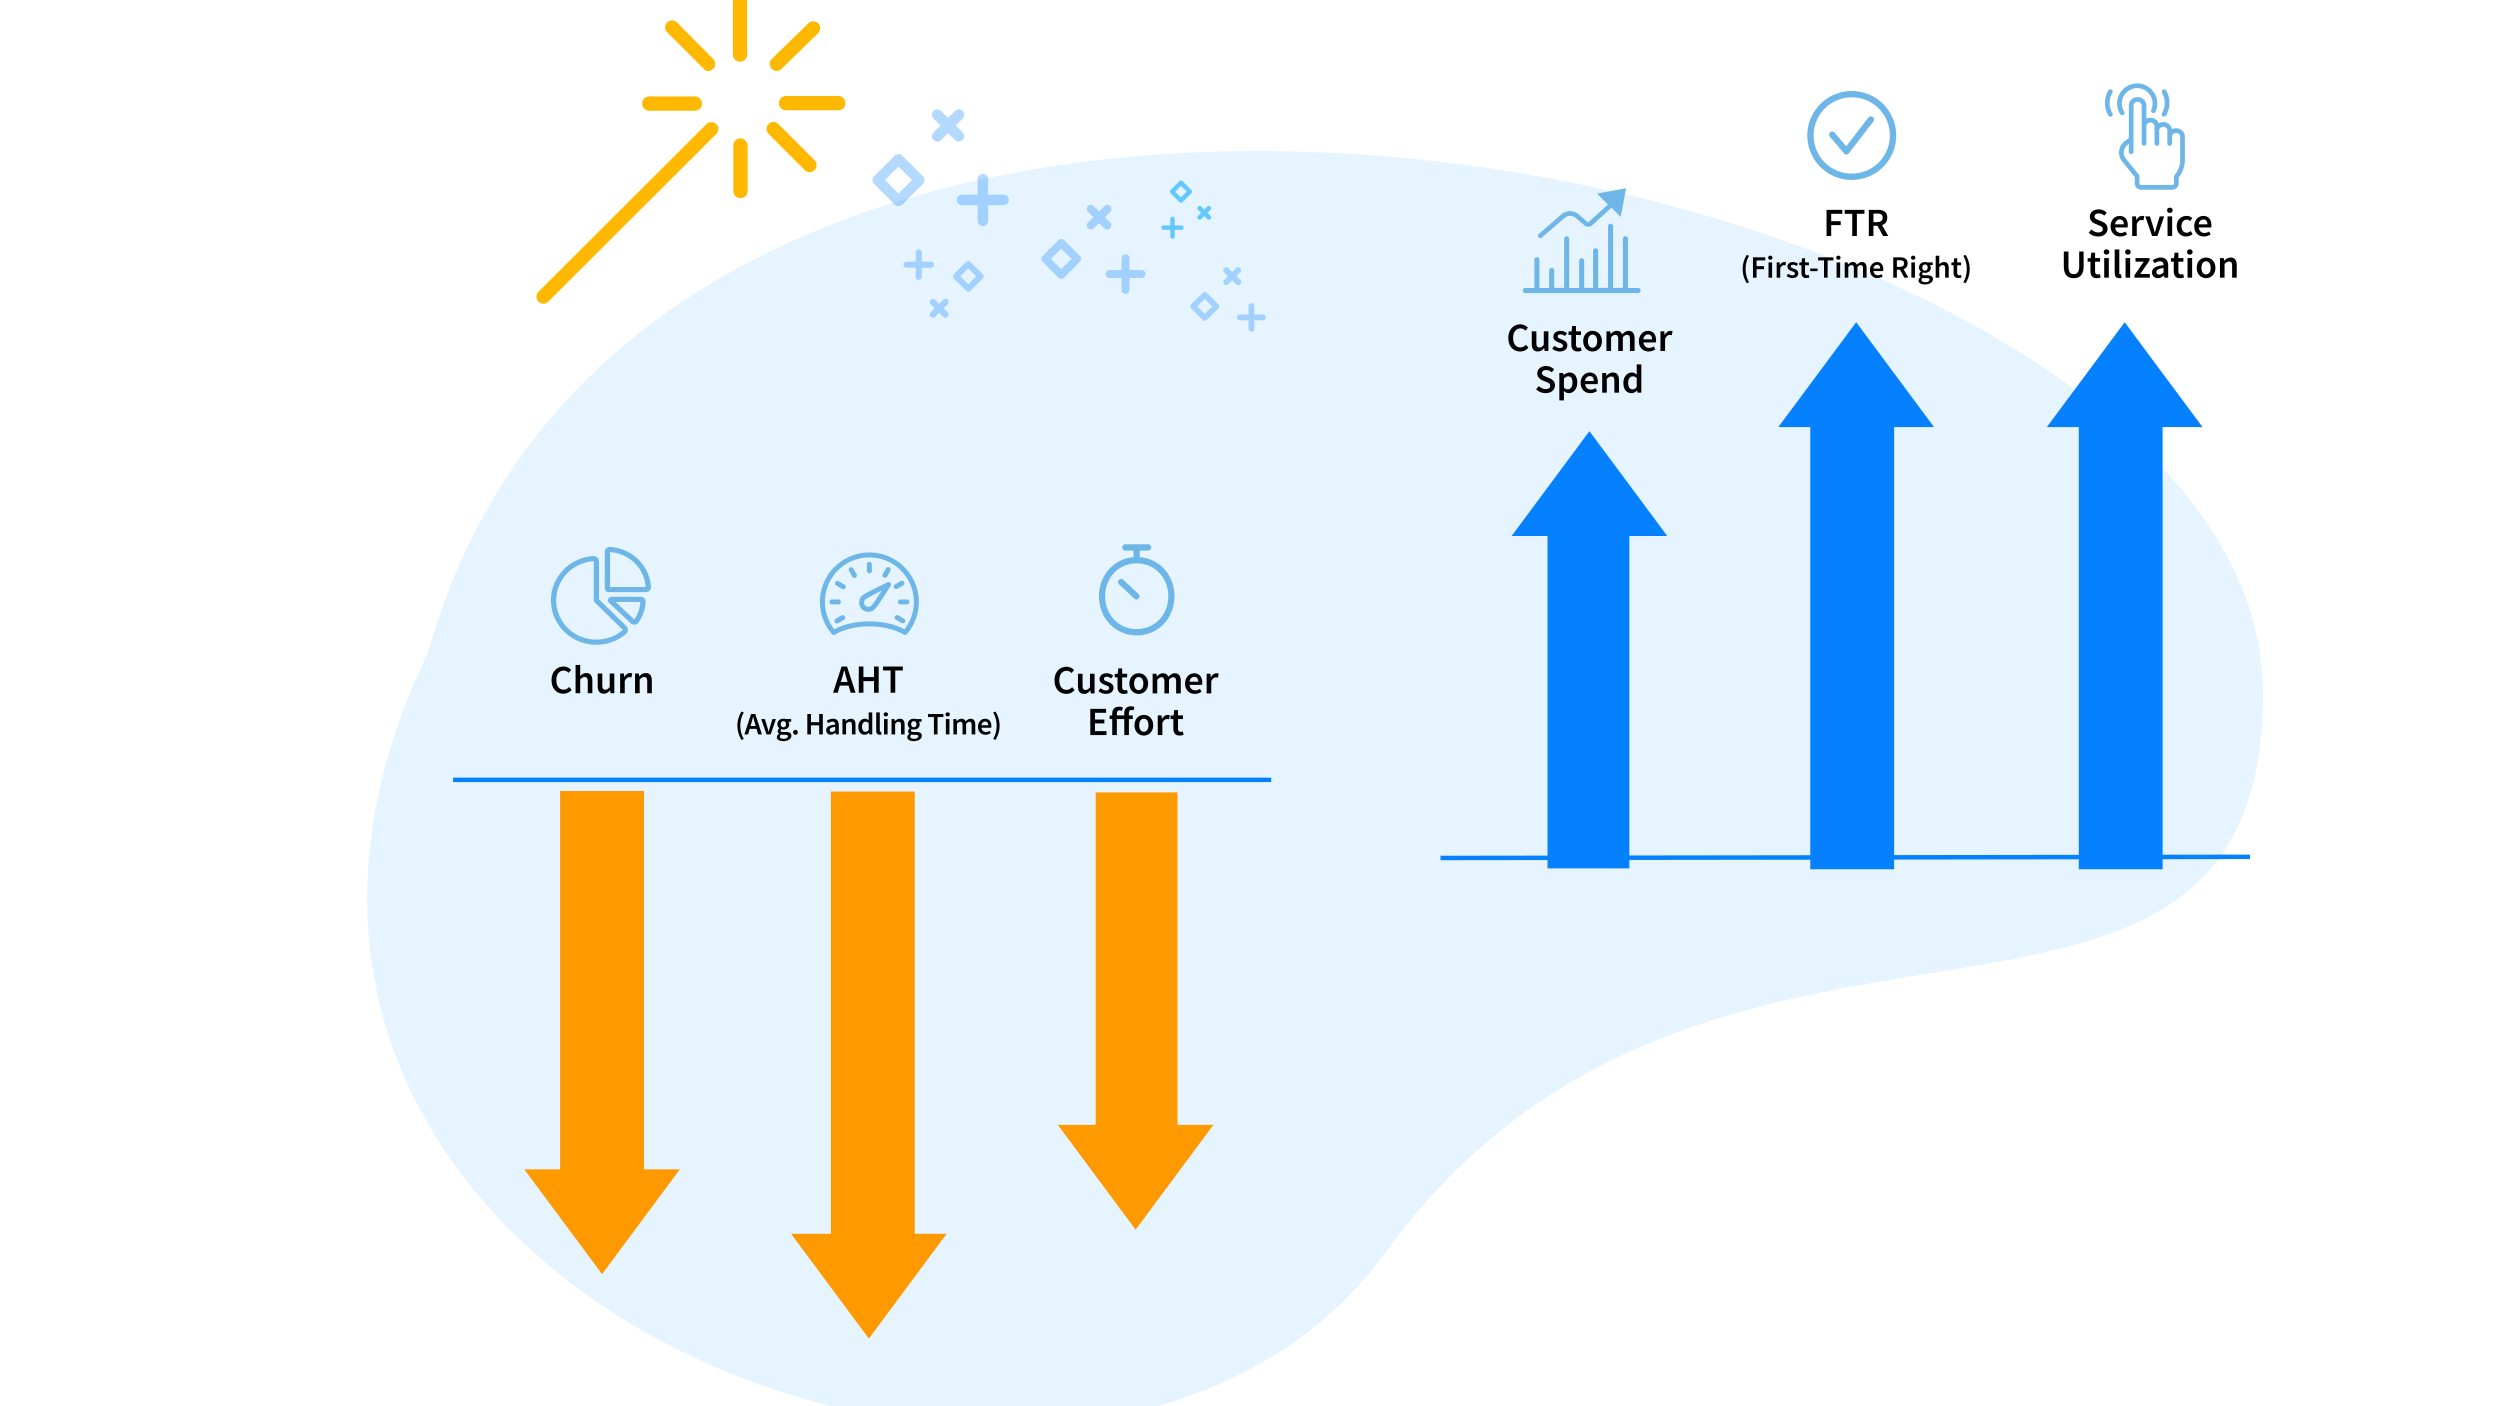 <svg width="960" height="540" fill="none" xmlns="http://www.w3.org/2000/svg"><g clip-path="url(#clip0)"><path fill-rule="evenodd" clip-rule="evenodd" d="M164.404 250.565C44.834 498.25 416.556 639.661 532.072 480.843 656.242 310.126 869 434.913 869 266.084c0-203.643-615.765-335.98-704.596-15.519z" fill="#CDEBFF" fill-opacity=".5"/><path d="M583.741 134.965c1.29 0 2.351-.523 3.165-1.46l-.953-1.122c-.568.615-1.26 1.03-2.151 1.03-1.69 0-2.766-1.383-2.766-3.673 0-2.258 1.168-3.641 2.812-3.641.784 0 1.383.353 1.906.876l.952-1.153a3.99 3.99 0 0 0-2.904-1.275c-2.535 0-4.594 1.951-4.594 5.24 0 3.334 1.997 5.178 4.533 5.178zm6.782 0c1.03 0 1.767-.507 2.428-1.291h.046l.138 1.106h1.445v-7.544h-1.767v5.163c-.569.737-1.014 1.045-1.675 1.045-.815 0-1.168-.461-1.168-1.706v-4.502h-1.767v4.733c0 1.905.707 2.996 2.32 2.996zm8.4 0c1.906 0 2.935-1.045 2.935-2.336 0-1.413-1.137-1.905-2.167-2.289-.814-.292-1.536-.523-1.536-1.122 0-.476.369-.83 1.122-.83.599 0 1.121.261 1.659.646l.815-1.076c-.615-.476-1.46-.907-2.52-.907-1.691 0-2.736.938-2.736 2.259 0 1.26 1.076 1.829 2.075 2.198.799.307 1.613.583 1.613 1.213 0 .523-.384.907-1.198.907-.769 0-1.414-.323-2.09-.845l-.83 1.137c.738.599 1.829 1.045 2.858 1.045zm6.871 0c.599 0 1.121-.138 1.536-.277l-.307-1.306a2.165 2.165 0 0 1-.784.169c-.722 0-1.06-.43-1.06-1.321v-3.596h1.921v-1.398h-1.921v-2.059h-1.475l-.215 2.059-1.168.077v1.321h1.076v3.596c0 1.629.645 2.735 2.397 2.735zm5.742 0c1.89 0 3.596-1.445 3.596-3.949 0-2.52-1.706-3.965-3.596-3.965-1.875 0-3.58 1.445-3.58 3.965 0 2.504 1.705 3.949 3.58 3.949zm0-1.445c-1.106 0-1.767-.998-1.767-2.504 0-1.521.661-2.52 1.767-2.52 1.106 0 1.782.999 1.782 2.52 0 1.506-.676 2.504-1.782 2.504zm5.345 1.26h1.767v-5.27c.584-.63 1.121-.937 1.582-.937.799 0 1.168.461 1.168 1.705v4.502h1.767v-5.27c.584-.63 1.107-.937 1.583-.937.784 0 1.152.461 1.152 1.705v4.502h1.783v-4.732c0-1.906-.738-2.997-2.336-2.997-.952 0-1.705.584-2.428 1.353-.353-.845-.983-1.353-2.089-1.353-.938 0-1.675.538-2.305 1.214h-.062l-.123-1.029h-1.459v7.544zm16.176.185c.953 0 1.86-.338 2.582-.815l-.599-1.106c-.553.354-1.107.553-1.752.553-1.214 0-2.074-.768-2.228-2.105h4.794c.046-.184.077-.522.077-.86 0-2.105-1.076-3.581-3.119-3.581-1.767 0-3.473 1.506-3.473 3.965 0 2.489 1.629 3.949 3.718 3.949zm-2.012-4.671c.153-1.214.921-1.875 1.813-1.875 1.029 0 1.536.707 1.536 1.875h-3.349zm6.574 4.486h1.767v-4.609c.461-1.137 1.183-1.552 1.782-1.552.323 0 .523.046.784.123l.307-1.537c-.23-.107-.476-.154-.86-.154-.799 0-1.598.538-2.136 1.522h-.062l-.123-1.337h-1.459v7.544zm-44.12 16.185c2.259 0 3.611-1.352 3.611-2.981 0-1.46-.845-2.213-2.028-2.72l-1.368-.568c-.829-.338-1.598-.63-1.598-1.414 0-.738.63-1.183 1.583-1.183.86 0 1.537.322 2.182.86l.906-1.137a4.436 4.436 0 0 0-3.088-1.275c-1.967 0-3.381 1.229-3.381 2.827 0 1.475 1.045 2.259 2.029 2.674l1.383.599c.906.384 1.552.645 1.552 1.475 0 .784-.615 1.291-1.752 1.291-.922 0-1.89-.461-2.612-1.137l-1.045 1.214a5.207 5.207 0 0 0 3.626 1.475zm5.285 2.796h1.767v-2.366l-.046-1.26c.614.523 1.275.83 1.936.83 1.675 0 3.227-1.491 3.227-4.072 0-2.336-1.091-3.842-2.966-3.842-.83 0-1.644.446-2.274.984h-.062l-.122-.799h-1.46v10.525zm3.288-4.256c-.446 0-.968-.169-1.521-.63v-3.519c.584-.568 1.106-.845 1.659-.845 1.137 0 1.629.891 1.629 2.397 0 1.706-.768 2.597-1.767 2.597zm8.612 1.46c.953 0 1.859-.338 2.581-.815l-.599-1.106c-.553.354-1.106.553-1.752.553-1.213 0-2.074-.768-2.228-2.105h4.795c.046-.184.076-.522.076-.86 0-2.105-1.075-3.581-3.119-3.581-1.767 0-3.473 1.506-3.473 3.965 0 2.489 1.629 3.949 3.719 3.949zm-2.013-4.671c.154-1.214.922-1.875 1.813-1.875 1.03 0 1.537.707 1.537 1.875h-3.35zm6.574 4.486h1.767v-5.27c.63-.615 1.06-.937 1.721-.937.83 0 1.183.461 1.183 1.705v4.502h1.767v-4.732c0-1.906-.706-2.997-2.32-2.997-1.029 0-1.798.538-2.474 1.199h-.061l-.123-1.014h-1.46v7.544zm11.241.185c.815 0 1.583-.446 2.136-.999h.062l.123.814h1.459v-10.848h-1.767v2.735l.062 1.214c-.584-.507-1.122-.83-1.983-.83-1.644 0-3.196 1.506-3.196 3.965 0 2.489 1.214 3.949 3.104 3.949zm.431-1.46c-1.091 0-1.706-.876-1.706-2.505 0-1.582.784-2.489 1.752-2.489.507 0 1.014.169 1.536.63v3.519c-.507.584-.999.845-1.582.845zM216.336 266.372c1.291 0 2.351-.523 3.165-1.46l-.952-1.122c-.569.615-1.26 1.03-2.151 1.03-1.691 0-2.766-1.383-2.766-3.673 0-2.258 1.168-3.641 2.812-3.641.783 0 1.383.353 1.905.875l.953-1.152a3.99 3.99 0 0 0-2.904-1.275c-2.536 0-4.595 1.951-4.595 5.239 0 3.335 1.998 5.179 4.533 5.179zm4.689-.185h1.767v-5.27c.63-.615 1.061-.937 1.721-.937.83 0 1.184.46 1.184 1.705v4.502h1.767v-4.732c0-1.906-.707-2.997-2.321-2.997-1.029 0-1.782.538-2.412 1.137l.061-1.459v-2.797h-1.767v10.848zm10.812.185c1.03 0 1.767-.507 2.428-1.291h.046l.138 1.106h1.445v-7.544h-1.767v5.163c-.569.737-1.015 1.044-1.675 1.044-.815 0-1.168-.46-1.168-1.705v-4.502h-1.767v4.732c0 1.906.707 2.997 2.32 2.997zm6.295-.185h1.767v-4.609c.461-1.138 1.183-1.552 1.782-1.552.323 0 .523.046.784.123l.307-1.537c-.23-.108-.476-.154-.86-.154-.799 0-1.598.538-2.136 1.522h-.061l-.123-1.337h-1.46v7.544zm5.732 0h1.767v-5.27c.63-.615 1.06-.937 1.721-.937.83 0 1.183.46 1.183 1.705v4.502h1.767v-4.732c0-1.906-.706-2.997-2.32-2.997-1.029 0-1.798.538-2.474 1.199h-.061l-.123-1.014h-1.46v7.544zM701.398 90.634h1.782V86.44h3.657v-1.506h-3.657v-2.842h4.287v-1.506h-6.069v10.05zm9.861 0h1.782v-8.543h2.905v-1.506h-7.591v1.506h2.904v8.543zm6.36 0h1.782V86.7h1.537l2.167 3.934h1.997l-2.397-4.195c1.199-.415 1.998-1.337 1.998-2.873 0-2.244-1.598-2.981-3.688-2.981h-3.396v10.05zm1.782-5.347v-3.273h1.429c1.368 0 2.121.4 2.121 1.552 0 1.137-.753 1.72-2.121 1.72h-1.429zM670.77 108.76l.86-.382c-.896-1.53-1.314-3.311-1.314-5.067 0-1.757.418-3.538 1.314-5.068l-.86-.382c-.992 1.625-1.578 3.346-1.578 5.45 0 2.103.586 3.824 1.578 5.449zm2.369-2.127h1.386v-3.263h2.844V102.2h-2.844v-2.21h3.334v-1.172h-4.72v7.816zm5.972 0h1.375v-5.868h-1.375v5.868zm.694-6.896c.49 0 .824-.31.824-.788 0-.467-.334-.777-.824-.777-.49 0-.825.31-.825.776 0 .478.335.79.825.79zm2.434 6.896h1.375v-3.585c.358-.885.92-1.207 1.386-1.207.251 0 .406.036.61.095l.239-1.195c-.18-.084-.371-.119-.67-.119-.621 0-1.243.418-1.661 1.183h-.048l-.095-1.04h-1.136v5.868zm6.026.144c1.482 0 2.283-.813 2.283-1.817 0-1.1-.885-1.482-1.685-1.781-.634-.227-1.196-.406-1.196-.872 0-.371.287-.646.873-.646.466 0 .872.204 1.291.502l.633-.836c-.478-.371-1.135-.705-1.96-.705-1.315 0-2.127.729-2.127 1.756 0 .98.836 1.423 1.613 1.709.622.24 1.255.455 1.255.945 0 .406-.299.705-.932.705-.598 0-1.1-.251-1.626-.658l-.645.885c.574.466 1.422.813 2.223.813zm5.344 0c.466 0 .872-.108 1.195-.216l-.239-1.015a1.694 1.694 0 0 1-.61.131c-.561 0-.824-.335-.824-1.028v-2.796h1.494v-1.088h-1.494v-1.601h-1.148l-.167 1.601-.908.06v1.028h.836v2.796c0 1.267.502 2.128 1.865 2.128zm1.507-2.654h2.844v-1.004h-2.844v1.004zm5.3 2.51h1.386v-6.645h2.259v-1.171h-5.904v1.171h2.259v6.645zm4.827 0h1.374v-5.868h-1.374v5.868zm.693-6.896c.49 0 .825-.31.825-.788 0-.467-.335-.777-.825-.777-.49 0-.824.31-.824.776 0 .478.334.79.824.79zm2.435 6.896h1.374v-4.099c.454-.49.873-.729 1.231-.729.622 0 .909.358.909 1.326v3.502h1.374v-4.099c.454-.49.86-.729 1.231-.729.609 0 .896.358.896 1.326v3.502h1.387v-3.681c0-1.482-.574-2.33-1.817-2.33-.741 0-1.327.454-1.888 1.051-.275-.657-.765-1.051-1.626-1.051-.729 0-1.302.418-1.792.944h-.048l-.096-.801h-1.135v5.868zm12.582.144c.741 0 1.446-.263 2.008-.634l-.466-.86c-.431.274-.861.43-1.363.43-.944 0-1.613-.598-1.733-1.637h3.729c.036-.144.06-.407.06-.67 0-1.637-.837-2.784-2.426-2.784-1.375 0-2.701 1.171-2.701 3.083 0 1.936 1.267 3.072 2.892 3.072zm-1.566-3.634c.12-.944.717-1.458 1.411-1.458.8 0 1.195.55 1.195 1.458h-2.606zm7.626 3.49h1.386v-3.059h1.195l1.685 3.059h1.554l-1.865-3.263c.933-.322 1.554-1.039 1.554-2.234 0-1.745-1.243-2.319-2.868-2.319h-2.641v7.816zm1.386-4.159V99.93h1.111c1.064 0 1.65.31 1.65 1.207 0 .884-.586 1.338-1.65 1.338h-1.111zm5.567 4.159h1.374v-5.868h-1.374v5.868zm.693-6.896c.49 0 .824-.31.824-.788 0-.467-.334-.777-.824-.777-.49 0-.825.31-.825.776 0 .478.335.79.825.79zm4.478 9.49c1.912 0 3.131-.909 3.131-2.068 0-1.016-.741-1.446-2.151-1.446h-1.04c-.717 0-.956-.203-.956-.538 0-.263.108-.406.287-.562.263.108.55.156.801.156 1.243 0 2.223-.693 2.223-1.996 0-.406-.144-.765-.335-.992h1.076v-1.016h-2.104a2.63 2.63 0 0 0-.86-.143c-1.231 0-2.319.753-2.319 2.103 0 .693.371 1.255.765 1.554v.048c-.334.239-.645.633-.645 1.087 0 .478.227.789.526.98v.048c-.538.335-.837.765-.837 1.255 0 1.028 1.04 1.53 2.438 1.53zm.072-5.319c-.574 0-1.028-.43-1.028-1.183 0-.741.454-1.159 1.028-1.159.574 0 1.016.43 1.016 1.159 0 .753-.454 1.183-1.016 1.183zm.143 4.422c-.932 0-1.506-.311-1.506-.836 0-.275.144-.538.455-.777.227.06.478.083.8.083h.801c.669 0 1.04.132 1.04.586 0 .502-.646.944-1.59.944zm3.951-1.697h1.374v-4.099c.49-.478.825-.729 1.339-.729.645 0 .92.358.92 1.326v3.502h1.374v-3.681c0-1.482-.55-2.33-1.804-2.33-.801 0-1.387.418-1.877.884l.048-1.135v-2.175h-1.374v8.437zm8.731.144a3.73 3.73 0 0 0 1.195-.216l-.239-1.015a1.694 1.694 0 0 1-.609.131c-.562 0-.825-.335-.825-1.028v-2.796h1.494v-1.088h-1.494v-1.601h-1.147l-.167 1.601-.909.06v1.028h.837v2.796c0 1.267.502 2.128 1.864 2.128zm2.753 1.983c.992-1.625 1.578-3.346 1.578-5.449 0-2.104-.586-3.825-1.578-5.45l-.86.382c.896 1.53 1.314 3.311 1.314 5.068 0 1.756-.418 3.537-1.314 5.067l.86.382zm50.896-17.942c2.259 0 3.611-1.353 3.611-2.981 0-1.46-.845-2.213-2.028-2.72l-1.368-.569c-.829-.338-1.598-.63-1.598-1.413 0-.738.63-1.184 1.583-1.184.861 0 1.537.323 2.182.86l.907-1.136a4.437 4.437 0 0 0-3.089-1.276c-1.967 0-3.38 1.23-3.38 2.828 0 1.475 1.044 2.259 2.028 2.673l1.383.6c.906.384 1.552.645 1.552 1.475 0 .784-.615 1.29-1.752 1.29-.922 0-1.89-.46-2.612-1.137l-1.045 1.214a5.206 5.206 0 0 0 3.626 1.475zm8.512 0c.952 0 1.859-.339 2.581-.815l-.599-1.106c-.553.353-1.106.553-1.752.553-1.214 0-2.074-.768-2.228-2.105h4.794c.046-.185.077-.523.077-.86 0-2.106-1.075-3.58-3.119-3.58-1.767 0-3.473 1.505-3.473 3.963 0 2.49 1.629 3.95 3.719 3.95zm-2.013-4.672c.154-1.214.922-1.874 1.813-1.874 1.03 0 1.537.707 1.537 1.874h-3.35zm6.574 4.487h1.767v-4.61c.461-1.137 1.183-1.552 1.782-1.552.323 0 .523.047.784.123l.307-1.536c-.23-.108-.476-.154-.86-.154-.799 0-1.598.538-2.136 1.521h-.061l-.123-1.337h-1.46v7.545zm7.662 0h2.044l2.566-7.544h-1.705l-1.199 3.918c-.215.737-.43 1.506-.645 2.274h-.062c-.2-.768-.43-1.537-.63-2.274l-1.198-3.918h-1.798l2.627 7.544zm5.918 0h1.767V83.09h-1.767v7.544zm.891-8.866c.63 0 1.061-.4 1.061-1.014 0-.6-.431-.999-1.061-.999-.63 0-1.06.4-1.06.999 0 .614.43 1.014 1.06 1.014zm6.281 9.05c.86 0 1.751-.307 2.458-.921l-.722-1.168c-.43.353-.968.645-1.552.645-1.183 0-2.013-.999-2.013-2.504 0-1.522.845-2.52 2.059-2.52.476 0 .861.2 1.26.553l.861-1.153c-.554-.476-1.245-.845-2.213-.845-2.013 0-3.78 1.445-3.78 3.965 0 2.504 1.583 3.948 3.642 3.948zm6.799 0c.953 0 1.859-.338 2.581-.814l-.599-1.106c-.553.353-1.106.553-1.751.553-1.214 0-2.075-.768-2.229-2.105h4.795c.046-.185.076-.523.076-.86 0-2.106-1.075-3.58-3.119-3.58-1.767 0-3.473 1.505-3.473 3.963 0 2.49 1.629 3.95 3.719 3.95zm-2.013-4.67c.154-1.215.922-1.875 1.813-1.875 1.03 0 1.537.707 1.537 1.874h-3.35zm-47.977 20.67c2.335 0 3.795-1.29 3.795-4.594v-5.64h-1.706v5.778c0 2.182-.86 2.905-2.089 2.905-1.214 0-2.029-.723-2.029-2.905v-5.777h-1.782v5.639c0 3.304 1.49 4.594 3.811 4.594zm8.809 0c.599 0 1.121-.138 1.536-.276l-.307-1.306a2.17 2.17 0 0 1-.784.169c-.722 0-1.06-.43-1.06-1.322v-3.595h1.921V99.09h-1.921v-2.06h-1.475l-.215 2.06-1.168.076v1.322h1.075v3.595c0 1.629.646 2.735 2.398 2.735zm2.893-.184h1.767V99.09h-1.767v7.544zm.892-8.866c.63 0 1.06-.4 1.06-1.014 0-.6-.43-.999-1.06-.999-.63 0-1.061.4-1.061.999 0 .614.431 1.014 1.061 1.014zm4.851 9.05c.415 0 .722-.061.937-.153l-.23-1.322c-.139.031-.2.031-.277.031-.184 0-.384-.154-.384-.584v-9.004h-1.767v8.912c0 1.306.461 2.12 1.721 2.12zm2.45-.184h1.768V99.09h-1.768v7.544zm.892-8.866c.63 0 1.06-.4 1.06-1.014 0-.6-.43-.999-1.06-.999-.63 0-1.061.4-1.061.999 0 .614.431 1.014 1.061 1.014zm2.531 8.866h5.9v-1.414h-3.672l3.549-5.193v-.938h-5.378v1.399h3.166l-3.565 5.193v.953zm8.97.184c.891 0 1.66-.445 2.336-1.014h.061l.123.83h1.46v-4.471c0-2.105-.938-3.258-2.812-3.258-1.199 0-2.274.461-3.104.983l.645 1.184c.676-.4 1.383-.738 2.121-.738 1.029 0 1.352.676 1.383 1.475-3.104.338-4.441 1.183-4.441 2.797 0 1.321.907 2.212 2.228 2.212zm.569-1.382c-.63 0-1.091-.292-1.091-.968 0-.753.676-1.291 2.735-1.552v1.69c-.569.522-1.03.83-1.644.83zm7.944 1.382c.599 0 1.121-.138 1.536-.276l-.307-1.306a2.165 2.165 0 0 1-.784.169c-.722 0-1.06-.43-1.06-1.322v-3.595h1.921V99.09h-1.921v-2.06h-1.475l-.215 2.06-1.168.076v1.322h1.076v3.595c0 1.629.645 2.735 2.397 2.735zm2.894-.184h1.767V99.09h-1.767v7.544zm.891-8.866c.63 0 1.06-.4 1.06-1.014 0-.6-.43-.999-1.06-.999-.63 0-1.061.4-1.061.999 0 .614.431 1.014 1.061 1.014zm6.219 9.05c1.89 0 3.595-1.444 3.595-3.949 0-2.52-1.705-3.964-3.595-3.964-1.875 0-3.581 1.444-3.581 3.964 0 2.505 1.706 3.949 3.581 3.949zm0-1.444c-1.107 0-1.767-.999-1.767-2.505 0-1.521.66-2.52 1.767-2.52 1.106 0 1.782.999 1.782 2.52 0 1.506-.676 2.505-1.782 2.505zm5.344 1.26h1.767v-5.27c.63-.615 1.061-.938 1.721-.938.83 0 1.183.461 1.183 1.706v4.502h1.768v-4.733c0-1.905-.707-2.996-2.321-2.996-1.029 0-1.797.538-2.474 1.199h-.061l-.123-1.014h-1.46v7.544zM323.262 260.653c.322-1.061.614-2.198.891-3.319h.061c.292 1.106.584 2.258.907 3.319l.353 1.229h-2.566l.354-1.229zM319.897 266h1.813l.783-2.72h3.381l.784 2.72h1.874l-3.273-10.049h-2.089L319.897 266zm9.874 0h1.782v-4.456h4.072V266h1.783v-10.049h-1.783v4.041h-4.072v-4.041h-1.782V266zm12.217 0h1.783v-8.543h2.904v-1.506h-7.591v1.506h2.904V266zm-57.243 18.127l.86-.382c-.896-1.53-1.314-3.311-1.314-5.067 0-1.757.418-3.538 1.314-5.068l-.86-.382c-.992 1.625-1.578 3.346-1.578 5.45 0 2.103.586 3.824 1.578 5.449zm3.731-6.286c.251-.825.478-1.709.693-2.581h.048c.227.86.454 1.756.705 2.581l.275.956h-1.996l.275-.956zM285.859 282h1.41l.61-2.115h2.629l.609 2.115h1.458l-2.545-7.816h-1.625L285.859 282zm8.496 0h1.59l1.995-5.868h-1.326l-.932 3.048c-.168.573-.335 1.171-.502 1.768h-.048c-.156-.597-.335-1.195-.49-1.768l-.932-3.048h-1.399l2.044 5.868zm6.407 2.593c1.912 0 3.131-.908 3.131-2.067 0-1.016-.741-1.446-2.151-1.446h-1.04c-.717 0-.956-.203-.956-.538 0-.263.108-.406.287-.562.263.108.55.156.801.156 1.243 0 2.223-.694 2.223-1.996 0-.407-.144-.765-.335-.992h1.076v-1.016h-2.104a2.63 2.63 0 0 0-.86-.143c-1.231 0-2.319.752-2.319 2.103 0 .693.371 1.255.765 1.554v.047c-.334.239-.645.634-.645 1.088 0 .478.227.789.526.98v.048c-.538.334-.837.765-.837 1.255 0 1.027 1.04 1.529 2.438 1.529zm.072-5.318c-.574 0-1.028-.43-1.028-1.183 0-.741.454-1.159 1.028-1.159.574 0 1.016.43 1.016 1.159 0 .753-.454 1.183-1.016 1.183zm.143 4.422c-.932 0-1.505-.311-1.505-.837 0-.274.143-.537.454-.776.227.059.478.083.8.083h.801c.669 0 1.04.132 1.04.586 0 .502-.645.944-1.59.944zm4.488-1.554c.502 0 .885-.394.885-.932s-.383-.932-.885-.932-.896.394-.896.932.394.932.896.932zm4.549-.143h1.386v-3.466h3.167V282h1.387v-7.816h-1.387v3.143H311.4v-3.143h-1.386V282zm8.988.143c.693 0 1.291-.346 1.817-.788h.048l.095.645h1.136v-3.478c0-1.637-.729-2.533-2.187-2.533-.933 0-1.769.358-2.415.764l.502.921c.526-.311 1.076-.574 1.65-.574.8 0 1.051.526 1.075 1.147-2.414.263-3.454.921-3.454 2.175 0 1.028.705 1.721 1.733 1.721zm.442-1.075c-.49 0-.848-.227-.848-.753 0-.586.526-1.004 2.127-1.207v1.314c-.442.407-.801.646-1.279.646zm4.059.932h1.375v-4.099c.49-.478.824-.729 1.338-.729.646 0 .921.358.921 1.326V282h1.374v-3.681c0-1.482-.55-2.33-1.805-2.33-.8 0-1.398.418-1.924.932h-.048l-.095-.789h-1.136V282zm8.505.143c.633 0 1.23-.346 1.661-.776h.048l.095.633h1.136v-8.438h-1.375v2.128l.048.944c-.454-.394-.873-.645-1.542-.645-1.279 0-2.486 1.171-2.486 3.083 0 1.936.945 3.071 2.415 3.071zm.334-1.135c-.848 0-1.326-.681-1.326-1.948 0-1.231.609-1.936 1.362-1.936.394 0 .789.131 1.195.49v2.737c-.394.454-.777.657-1.231.657zm5.455 1.135c.323 0 .562-.047.729-.119l-.179-1.028c-.107.024-.155.024-.215.024-.143 0-.299-.12-.299-.454v-7.004h-1.374v6.932c0 1.016.358 1.649 1.338 1.649zm1.667-.143h1.375v-5.868h-1.375V282zm.693-6.896c.49 0 .825-.311.825-.789 0-.466-.335-.776-.825-.776-.49 0-.824.31-.824.776 0 .478.334.789.824.789zm2.196 6.896h1.375v-4.099c.49-.478.824-.729 1.338-.729.645 0 .92.358.92 1.326V282h1.375v-3.681c0-1.482-.55-2.33-1.805-2.33-.801 0-1.398.418-1.924.932h-.048l-.095-.789h-1.136V282zm8.492 2.593c1.913 0 3.132-.908 3.132-2.067 0-1.016-.741-1.446-2.152-1.446h-1.039c-.718 0-.957-.203-.957-.538 0-.263.108-.406.287-.562.263.108.55.156.801.156 1.243 0 2.223-.694 2.223-1.996 0-.407-.143-.765-.335-.992h1.076v-1.016h-2.103a2.642 2.642 0 0 0-.861-.143c-1.231 0-2.319.752-2.319 2.103 0 .693.371 1.255.765 1.554v.047c-.334.239-.645.634-.645 1.088 0 .478.227.789.526.98v.048c-.538.334-.837.765-.837 1.255 0 1.027 1.04 1.529 2.438 1.529zm.072-5.318c-.574 0-1.028-.43-1.028-1.183 0-.741.454-1.159 1.028-1.159.574 0 1.016.43 1.016 1.159 0 .753-.454 1.183-1.016 1.183zm.143 4.422c-.932 0-1.505-.311-1.505-.837 0-.274.143-.537.454-.776.227.059.478.083.8.083h.801c.669 0 1.04.132 1.04.586 0 .502-.645.944-1.59.944zm7.562-1.697h1.387v-6.645h2.258v-1.171h-5.903v1.171h2.258V282zm4.588 0h1.375v-5.868h-1.375V282zm.694-6.896c.49 0 .824-.311.824-.789 0-.466-.334-.776-.824-.776-.49 0-.825.31-.825.776 0 .478.335.789.825.789zm2.195 6.896h1.375v-4.099c.454-.49.872-.729 1.231-.729.621 0 .908.358.908 1.326V282h1.374v-4.099c.454-.49.861-.729 1.231-.729.61 0 .897.358.897 1.326V282h1.386v-3.681c0-1.482-.574-2.33-1.817-2.33-.741 0-1.326.454-1.888 1.051-.275-.657-.765-1.051-1.625-1.051-.729 0-1.303.418-1.793.944h-.048l-.095-.801h-1.136V282zm12.343.143c.741 0 1.446-.263 2.008-.633l-.466-.86c-.43.274-.861.43-1.363.43-.944 0-1.613-.598-1.733-1.638h3.729c.036-.143.06-.406.06-.669 0-1.637-.837-2.784-2.426-2.784-1.375 0-2.701 1.171-2.701 3.083 0 1.936 1.267 3.071 2.892 3.071zm-1.566-3.633c.12-.944.718-1.458 1.411-1.458.8 0 1.195.55 1.195 1.458h-2.606zm5.377 5.617c.992-1.625 1.577-3.346 1.577-5.449 0-2.104-.585-3.825-1.577-5.45l-.861.382c.896 1.53 1.315 3.311 1.315 5.068 0 1.756-.419 3.537-1.315 5.067l.861.382zm27.218-17.676c1.291 0 2.351-.523 3.165-1.46l-.952-1.122c-.569.615-1.26 1.03-2.151 1.03-1.691 0-2.766-1.383-2.766-3.673 0-2.259 1.168-3.642 2.812-3.642.783 0 1.383.354 1.905.876l.953-1.152a3.99 3.99 0 0 0-2.904-1.276c-2.536 0-4.595 1.952-4.595 5.24 0 3.335 1.998 5.179 4.533 5.179zm6.783 0c1.029 0 1.767-.508 2.428-1.291h.046l.138 1.106h1.444v-7.545h-1.767v5.163c-.568.738-1.014 1.045-1.675 1.045-.814 0-1.167-.461-1.167-1.705v-4.503h-1.768v4.733c0 1.906.707 2.997 2.321 2.997zm8.4 0c1.905 0 2.935-1.045 2.935-2.336 0-1.414-1.138-1.905-2.167-2.29-.814-.292-1.537-.522-1.537-1.121 0-.477.369-.83 1.122-.83.599 0 1.122.261 1.66.645l.814-1.075c-.615-.477-1.46-.907-2.52-.907-1.69 0-2.735.937-2.735 2.259 0 1.26 1.075 1.828 2.074 2.197.799.308 1.614.584 1.614 1.214 0 .523-.384.907-1.199.907-.768 0-1.414-.323-2.09-.845l-.829 1.137c.737.599 1.828 1.045 2.858 1.045zm6.87 0c.6 0 1.122-.139 1.537-.277l-.307-1.306a2.174 2.174 0 0 1-.784.169c-.722 0-1.06-.43-1.06-1.322v-3.595h1.92v-1.399h-1.92v-2.059h-1.476l-.215 2.059-1.167.077v1.322h1.075v3.595c0 1.629.646 2.736 2.397 2.736zm5.743 0c1.89 0 3.595-1.445 3.595-3.95 0-2.52-1.705-3.964-3.595-3.964-1.875 0-3.581 1.444-3.581 3.964 0 2.505 1.706 3.95 3.581 3.95zm0-1.445c-1.107 0-1.768-.999-1.768-2.505 0-1.521.661-2.52 1.768-2.52 1.106 0 1.782.999 1.782 2.52 0 1.506-.676 2.505-1.782 2.505zm5.344 1.26h1.767v-5.27c.584-.63 1.122-.938 1.583-.938.799 0 1.168.461 1.168 1.706v4.502h1.767v-5.27c.584-.63 1.106-.938 1.582-.938.784 0 1.153.461 1.153 1.706v4.502h1.782v-4.733c0-1.905-.737-2.996-2.335-2.996-.953 0-1.706.584-2.428 1.352-.353-.845-.983-1.352-2.09-1.352-.937 0-1.675.538-2.305 1.214h-.061l-.123-1.03h-1.46v7.545zm16.177.185c.953 0 1.859-.339 2.581-.815l-.599-1.106c-.553.353-1.106.553-1.752.553-1.213 0-2.074-.768-2.228-2.105h4.795c.046-.185.076-.523.076-.861 0-2.105-1.075-3.58-3.119-3.58-1.767 0-3.473 1.506-3.473 3.964 0 2.49 1.629 3.95 3.719 3.95zm-2.013-4.672c.154-1.214.922-1.874 1.813-1.874 1.03 0 1.537.706 1.537 1.874h-3.35zm6.574 4.487h1.767v-4.61c.461-1.137 1.183-1.552 1.783-1.552.322 0 .522.047.783.123l.308-1.536c-.231-.108-.477-.154-.861-.154-.799 0-1.598.538-2.136 1.521h-.061l-.123-1.337h-1.46v7.545zm-44.668 16h6.207v-1.506h-4.425v-2.965h3.611v-1.506h-3.611v-2.566h4.272v-1.506h-6.054v10.049zm13.047 0h1.767v-6.146h1.475v-1.399h-1.475v-.814c0-.876.322-1.275.952-1.275.262 0 .554.061.815.184l.338-1.321a3.737 3.737 0 0 0-1.383-.262c-1.783 0-2.489 1.138-2.489 2.705v.783h-2.858v-.66c0-.845.399-1.276 1.029-1.276.4 0 .661.062.953.2l.338-1.321c-.369-.169-.907-.277-1.475-.277-1.829 0-2.613 1.122-2.613 2.674v.66l-1.014.077v1.322h1.014v6.146h1.768v-6.146h2.858v6.146zm7.504.185c1.89 0 3.596-1.445 3.596-3.95 0-2.52-1.706-3.964-3.596-3.964-1.874 0-3.58 1.444-3.58 3.964 0 2.505 1.706 3.95 3.58 3.95zm0-1.445c-1.106 0-1.767-.999-1.767-2.505 0-1.521.661-2.52 1.767-2.52 1.107 0 1.783.999 1.783 2.52 0 1.506-.676 2.505-1.783 2.505zm5.345 1.26h1.767v-4.61c.461-1.137 1.183-1.552 1.782-1.552.323 0 .523.047.784.123l.307-1.536c-.23-.108-.476-.154-.86-.154-.799 0-1.598.538-2.136 1.521h-.061l-.123-1.337h-1.46v7.545zm8.39.185c.6 0 1.122-.139 1.537-.277l-.307-1.306a2.17 2.17 0 0 1-.784.169c-.722 0-1.06-.43-1.06-1.322v-3.595h1.92v-1.399h-1.92v-2.059h-1.475l-.215 2.059-1.168.077v1.322h1.075v3.595c0 1.629.646 2.736 2.397 2.736z" fill="#000"/><path fill-rule="evenodd" clip-rule="evenodd" d="M442.225 215.058c1.737.752 3.3 1.827 4.599 3.188 1.314 1.347 2.346 2.966 3.065 4.777a16.02 16.02 0 0 1 1.111 5.929 16.02 16.02 0 0 1-1.111 5.929c-.719 1.811-1.751 3.43-3.065 4.777a14.057 14.057 0 0 1-4.599 3.188A14.696 14.696 0 0 1 436.5 244c-2.049 0-3.973-.417-5.725-1.154a14.057 14.057 0 0 1-4.599-3.188c-1.314-1.347-2.346-2.966-3.065-4.777a16.02 16.02 0 0 1-1.111-5.929c0-2.115.391-4.118 1.111-5.929.719-1.811 1.751-3.43 3.065-4.777a14.057 14.057 0 0 1 4.599-3.188 14.338 14.338 0 0 1 4.49-1.106v-2.516h-3.113c-.219 0-.407-.048-.595-.161a1.178 1.178 0 0 1-.438-.448 1.172 1.172 0 0 1-.156-.609c0-.224.046-.417.156-.609.109-.192.25-.337.438-.448.188-.113.376-.161.595-.161h8.728c.219 0 .407.048.594.161.188.111.329.256.438.448.11.192.157.385.157.609 0 .224-.047.417-.157.609-.109.192-.25.337-.438.448a1.097 1.097 0 0 1-.594.161h-3.237v2.516a14.05 14.05 0 0 1 4.582 1.106zm-.923 25.545a11.719 11.719 0 0 0 3.832-2.645 12.403 12.403 0 0 0 2.55-3.989c.609-1.539.938-3.222.938-5.017 0-1.795-.329-3.477-.938-5.016a12.419 12.419 0 0 0-2.55-3.99 11.731 11.731 0 0 0-3.832-2.644c-1.454-.625-3.081-.962-4.802-.962-1.721 0-3.348.337-4.802.962a11.731 11.731 0 0 0-3.832 2.644 12.419 12.419 0 0 0-2.55 3.99 13.539 13.539 0 0 0-.939 5.016c0 1.796.329 3.478.939 5.017a12.403 12.403 0 0 0 2.55 3.989 11.719 11.719 0 0 0 3.832 2.645c1.454.625 3.081.962 4.802.962 1.721 0 3.348-.337 4.802-.962zm-11.559-16.186a1.16 1.16 0 0 1-.329-.529 1.071 1.071 0 0 1-.032-.625c.047-.224.142-.401.283-.561.14-.159.312-.272.515-.336a.983.983 0 0 1 .61-.032c.219.048.391.143.548.288l5.85 5.465c.172.145.266.32.344.528.064.208.064.417.016.625a1.057 1.057 0 0 1-.281.561c-.142.177-.314.274-.517.353a1.125 1.125 0 0 1-.61.016 1.022 1.022 0 0 1-.548-.288l-5.849-5.465z" fill="#6FB6E8"/><path d="M340.776 223.607c-1.421.677-8.575 4.111-9.696 5.112a3.568 3.568 0 0 0 2.378 6.224c.877 0 1.72-.323 2.374-.907 1.12-.999 5.336-7.722 6.17-9.059a.956.956 0 0 0-.1-1.144.961.961 0 0 0-1.126-.226zm-6.219 9.002a1.646 1.646 0 0 1-2.332-.133 1.653 1.653 0 0 1 .13-2.33c.492-.438 3.369-1.931 6.222-3.342-1.724 2.677-3.53 5.368-4.02 5.805z" fill="#6FB6E8"/><path d="M333.847 212.146c-10.473 0-18.993 8.521-18.993 18.994 0 4.528 1.622 8.915 4.571 12.353a.957.957 0 0 0 1.215.2c3.395-2.013 8.209-3.167 13.207-3.167 4.996 0 9.811 1.154 13.207 3.167a.96.96 0 0 0 1.215-.2 18.991 18.991 0 0 0 4.571-12.353c0-10.472-8.521-18.994-18.993-18.994zm13.464 29.495c-3.652-1.958-8.395-3.03-13.464-3.03-5.07 0-9.812 1.072-13.464 3.03a17.066 17.066 0 0 1-3.616-10.501c0-9.418 7.661-17.08 17.08-17.08 9.416 0 17.078 7.662 17.078 17.08 0 3.81-1.28 7.508-3.614 10.501z" fill="#6FB6E8"/><path d="M333.848 220.193a.958.958 0 0 0 .957-.958v-2.526a.957.957 0 0 0-1.914 0v2.528c0 .528.427.956.957.956zm10.943 10.948c0 .529.429.958.957.958h2.528a.958.958 0 0 0 0-1.915h-2.528a.956.956 0 0 0-.957.957zm-21.893 0a.958.958 0 0 0-.958-.957h-2.526a.958.958 0 0 0 0 1.915h2.526a.96.96 0 0 0 .958-.958zm20.78-6.73a.956.956 0 1 0 .962 1.654l2.184-1.27a.956.956 0 1 0-.962-1.655l-2.184 1.271zm-20.587 11.958l-2.183 1.269a.957.957 0 1 0 .962 1.655l2.183-1.269a.956.956 0 0 0 .346-1.308.956.956 0 0 0-1.308-.347zm16.253-14.605a.955.955 0 0 0 1.306-.356l1.253-2.195a.956.956 0 0 0-1.662-.949l-1.253 2.195a.956.956 0 0 0 .356 1.305zm-11.659-3.465a.957.957 0 1 0-1.658.957l1.263 2.187a.96.96 0 0 0 1.307.35.955.955 0 0 0 .349-1.307l-1.261-2.187zm-3.405 6.166l-2.192-1.259a.957.957 0 1 0-.953 1.661l2.192 1.258a.956.956 0 0 0 1.307-.352.958.958 0 0 0-.354-1.308zm22.841 13.102l-2.188-1.257a.958.958 0 0 0-.953 1.661l2.189 1.257a.954.954 0 0 0 1.306-.354.955.955 0 0 0-.354-1.307z" fill="#6FB6E8"/><path fill-rule="evenodd" clip-rule="evenodd" d="M640.219 202.397l-29.878-40.251-29.878 40.251h13.778v127.65h31.434v-127.65h14.544z" fill="#0580FF" filter="url(#filter0_d)"/><path fill-rule="evenodd" clip-rule="evenodd" d="M406.195 428.528l29.878 40.25 29.878-40.25h-13.778V300.877h-31.434v127.651h-14.544z" fill="#F90" filter="url(#filter1_d)"/><path fill-rule="evenodd" clip-rule="evenodd" d="M742.655 160.567l-29.879-40.25-29.878 40.25h12.245v169.818h32.201V160.567h15.311z" fill="#0580FF" filter="url(#filter2_d)"/><path fill-rule="evenodd" clip-rule="evenodd" d="M845.756 160.567l-29.878-40.25L786 160.567h12.244v169.818h32.2V160.567h15.312z" fill="#0580FF" filter="url(#filter3_d)"/><path fill-rule="evenodd" clip-rule="evenodd" d="M303.756 470.357l29.878 40.251 29.878-40.251h-12.245V300.54h-32.2v169.817h-15.311z" fill="#F90" filter="url(#filter4_d)"/><path fill-rule="evenodd" clip-rule="evenodd" d="M201.316 445.601l29.878 40.25 29.878-40.25h-13.778V300.317h-32.2v145.284h-13.778z" fill="#F90" filter="url(#filter5_d)"/><path stroke="#0580FF" stroke-width="1.707" d="M553.145 329.463L863.999 329.015"/><path stroke="#0580FF" stroke-width="1.707" d="M174 299.463L488.146 299.463"/><path d="M708.109 58.914c.233.273.575.429.933.427.368-.01.709-.184.933-.475l9.384-12.195a1.22 1.22 0 1 0-1.933-1.488l-8.463 10.975-4.342-5.103a1.218 1.218 0 0 0-2.242.658 1.22 1.22 0 0 0 .413.921l5.317 6.28z" fill="#6FB6E8"/><path d="M711.073 69.097c4.528 0 8.87-1.798 12.074-5a17.08 17.08 0 0 0 0-24.146 17.08 17.08 0 0 0-24.147 0 17.08 17.08 0 0 0 0 24.147 17.08 17.08 0 0 0 12.073 5zm0-31.707a14.63 14.63 0 0 1 14.634 14.634 14.63 14.63 0 0 1-14.634 14.635 14.633 14.633 0 0 1-10.348-24.982 14.63 14.63 0 0 1 10.348-4.287zm124.669 11.861h-.228c-.536 0-1.043.13-1.49.36a3.264 3.264 0 0 0-3.213-2.711h-.228c-.601 0-1.166.164-1.651.45a3.263 3.263 0 0 0-3.053-2.119h-.228c-.519 0-1.008.121-1.444.338v-5.006a3.263 3.263 0 0 0-3.259-3.259h-.228a3.263 3.263 0 0 0-3.259 3.26v12.439l-1.579 1.198a5.47 5.47 0 0 0-2.138 3.723 5.464 5.464 0 0 0 1.185 4.127l4.811 5.948v2.393a2.474 2.474 0 0 0 2.471 2.471h11.95a2.474 2.474 0 0 0 2.471-2.47v-2.274A10.75 10.75 0 0 0 839 61.4v-8.889a3.262 3.262 0 0 0-3.258-3.26zm1.446 12.148c0 2.12-.764 4.18-2.151 5.802a.91.91 0 0 0-.218.59v2.6a.656.656 0 0 1-.656.656h-11.95a.657.657 0 0 1-.656-.656v-2.713a.906.906 0 0 0-.202-.572l-5.014-6.197a3.662 3.662 0 0 1-.794-2.766c.121-1 .63-1.887 1.432-2.497l.482-.365v3.032a.908.908 0 0 0 1.815 0v-17.75c0-.796.648-1.443 1.444-1.443h.228c.796 0 1.444.647 1.444 1.443v7.927l.005 6.593a.908.908 0 0 0 1.815-.002l-.005-6.591c0-.796.648-1.444 1.444-1.444h.228c.796 0 1.444.648 1.444 1.444v1.669l.005 4.924c0 .501.406.906.907.906h.002a.905.905 0 0 0 .906-.907l-.005-4.925c0-.796.648-1.444 1.444-1.444h.228c.796 0 1.444.648 1.444 1.444v2.088c-.003.032-.01.066-.01.1l.005 2.738c.002.501.407.906.908.906h.001a.91.91 0 0 0 .906-.91l-.004-2.478c.003-.03.009-.06.009-.093 0-.796.648-1.443 1.444-1.443h.228c.796 0 1.444.647 1.444 1.443l.003 8.89z" fill="#6FB6E8"/><path d="M814.9 44.245a.906.906 0 0 1-.772-.429 7.706 7.706 0 0 1-1.161-4.074c0-4.255 3.461-7.718 7.719-7.718 4.256 0 7.719 3.464 7.719 7.72 0 1.105-.23 2.174-.681 3.176a.909.909 0 0 1-1.654-.749 5.913 5.913 0 0 0-5.384-8.332 5.91 5.91 0 0 0-5.017 9.02.907.907 0 0 1-.769 1.386zm16.073.565a.908.908 0 0 1-.772-1.383c.693-1.131 1.06-2.477 1.06-3.897 0-1.409-.363-2.75-1.049-3.877a.909.909 0 0 1 1.55-.944c.86 1.412 1.315 3.079 1.315 4.82 0 1.756-.46 3.43-1.329 4.847a.911.911 0 0 1-.775.434zm-20.574 0a.906.906 0 0 1-.774-.432c-.871-1.419-1.332-3.095-1.332-4.847 0-1.742.455-3.409 1.314-4.82a.907.907 0 1 1 1.551.944c-.686 1.128-1.05 2.468-1.05 3.876 0 1.417.367 2.765 1.063 3.898a.908.908 0 0 1-.772 1.381zM234.262 210.028a1.929 1.929 0 0 0-1.425.504 1.85 1.85 0 0 0-.597 1.362v14.012c0 .812.674 1.47 1.505 1.47h14.319c.526 0 1.028-.211 1.39-.585.362-.376.548-.878.518-1.392-.245-3.998-1.979-7.769-4.874-10.601-2.894-2.833-6.749-4.529-10.837-4.77h.001zm0 15.372v-13.391a14.862 14.862 0 0 1 9.407 4.188 14.268 14.268 0 0 1 4.279 9.202l-13.686.001zm11.724 3.762l-11.17-.002c-.567 0-1.077.339-1.289.853a1.34 1.34 0 0 0 .327 1.488l8.368 7.854v.001c.368.341.86.53 1.367.525h.214a1.932 1.932 0 0 0 1.403-.831 15.834 15.834 0 0 0 2.729-7.869 1.895 1.895 0 0 0-.529-1.429 1.982 1.982 0 0 0-1.428-.599l.008.009zm-2.408 8.719l-7.186-6.743h9.518a13.892 13.892 0 0 1-2.332 6.743zm-13.562-7.752v-14.47c.005-1.176-.964-2.134-2.166-2.14h-.161c-5.951.439-11.257 3.822-14.07 8.969a16.726 16.726 0 0 0 .196 16.426c2.932 5.083 8.319 8.344 14.278 8.648.304.016.609.023.914.023h-.002a17.66 17.66 0 0 0 11.365-4.113c.453-.384.723-.934.744-1.519a2.13 2.13 0 0 0-.638-1.582l-10.46-10.242zm9.037 11.864a15.612 15.612 0 0 1-10.047 3.623 15.6 15.6 0 0 1-.809-.02c-5.267-.271-10.025-3.156-12.617-7.649a14.793 14.793 0 0 1-.167-14.52c2.486-4.549 7.178-7.54 12.437-7.926a.158.158 0 0 1 .145.162v14.877c0 .262.106.514.295.699l10.755 10.521a.16.16 0 0 1 .048.122.124.124 0 0 1-.044.091l.004.02zm389.954-131.398h-3.878V91.658a.952.952 0 0 0-.97-.97.952.952 0 0 0-.969.97v18.873h-3.749V86.875a.952.952 0 0 0-.97-.97.952.952 0 0 0-.969.97v23.656h-3.814V96.313a.952.952 0 0 0-.969-.97c-.582 0-.97.388-.97.97v14.218l-3.425-.002v-10.405a.995.995 0 0 0-.97-.97.994.994 0 0 0-.969.97v10.472h-3.814V91.723a.952.952 0 0 0-.969-.97.952.952 0 0 0-.97.97v18.808h-3.813v-6.657a.953.953 0 0 0-.97-.97.952.952 0 0 0-.969.97v6.722h-3.749l.002-10.86a.953.953 0 0 0-.97-.969c-.581 0-.969.388-.969.97v10.857l-3.492.002a.952.952 0 0 0-.97.969c0 .517.389.97.97.97h43.305a.952.952 0 0 0 .969-.97c0-.583-.388-.969-.969-.969v-.001zm-4.59-38.327l-11.181 2.068 4.202 4.202-7.303 6.655c-.193.129-.453.193-.646 0l-3.232-2.844a5.114 5.114 0 0 0-6.722 0l-8.661 7.499c-.388.323-.452.905-.064 1.293.193.193.452.324.71.324.193 0 .452-.065.581-.26l8.661-7.496c1.229-1.099 3.037-1.099 4.33 0l3.297 2.78c.905.776 2.263.776 3.102-.065l7.303-6.657 3.554 3.554 2.069-11.053z" fill="#6FB6E8"/><path d="M286.908.742C286.908-.8 285.704-2 284.16-2c-1.545 0-2.748 1.2-2.748 2.742v20.207c0 1.54 1.203 2.741 2.748 2.741 1.544 0 2.748-1.2 2.748-2.741V.742zm-2.576 52.395c-1.545 0-2.748 1.2-2.748 2.742v17.465c0 1.54 1.203 2.742 2.748 2.742 1.544 0 2.747-1.201 2.747-2.742V55.706c-.173-1.374-1.37-2.568-2.747-2.568v-.001zm40.329-13.528c0-1.541-1.204-2.742-2.748-2.742h-20.077c-1.545 0-2.748 1.2-2.748 2.742 0 1.541 1.203 2.742 2.748 2.742h20.25c1.37 0 2.574-1.201 2.574-2.742h.001zm-75.333-2.57c-1.545 0-2.748 1.201-2.748 2.742s1.203 2.742 2.748 2.742h17.502c1.545 0 2.748-1.2 2.748-2.742 0-1.54-1.203-2.742-2.748-2.742h-17.502zm64.859-24.314c1.029-1.027 1.029-2.742 0-3.77-1.03-1.027-2.748-1.027-3.778 0l-14.072 13.697c-1.03 1.027-1.03 2.741 0 3.769.514.514 1.203.854 1.885.854.688 0 1.371-.34 1.885-.854l14.08-13.696zm-107.415 103.08c.515.514 1.203.854 1.886.854.688 0 1.37-.34 1.885-.854l64.521-64.383c1.03-1.027 1.03-2.742 0-3.77-1.029-1.026-2.748-1.026-3.777 0l-64.515 64.384c-1.029 1.201-1.029 2.742 0 3.769zm88.367-68.15c-1.029 1.027-1.029 2.742 0 3.77l13.899 13.868c.515.514 1.204.854 1.886.854.688 0 1.37-.34 1.885-.854 1.03-1.027 1.03-2.741 0-3.769l-13.899-13.87c-1.197-1.193-2.741-1.193-3.771 0zM271.973 27.28c.689 0 1.371-.34 1.886-.854 1.029-1.027 1.029-2.741 0-3.769L259.96 8.615c-1.03-1.028-2.748-1.028-3.778 0-1.029 1.027-1.029 2.741 0 3.769l13.899 13.869c.522.854 1.21 1.027 1.892 1.027z" fill="#FFB800"/><path fill-rule="evenodd" clip-rule="evenodd" d="M351.644 96.954v3.52h-3.519c-.647 0-1.174.527-1.174 1.173 0 .647.527 1.174 1.174 1.174h3.519v3.52a1.175 1.175 0 0 0 2.348 0v-3.52h3.519a1.175 1.175 0 0 0 .832-2.004 1.175 1.175 0 0 0-.832-.343h-3.519v-3.52a1.174 1.174 0 0 0-2.348 0zm23.202 9.164l-3.035 3.036-3.036-3.036 3.036-3.037 3.035 3.037zm-3.867-5.532l-4.698 4.7a1.181 1.181 0 0 0-.332.832c-.002.299.108.6.332.831l4.698 4.701c.276.276.663.382 1.034.315.044-.008.085-.02.128-.032.04-.011.079-.013.12-.03.066-.028.13-.063.19-.104l.018-.012a1.11 1.11 0 0 0 .137-.109c.011-.009.025-.018.036-.028l4.697-4.701.023-.026a1.638 1.638 0 0 0 .143-.189c.029-.045.053-.091.075-.14.011-.023.018-.047.026-.068.017-.045.031-.091.042-.138l.013-.064c.013-.066.022-.136.022-.206 0-.071-.009-.141-.022-.209-.004-.02-.009-.04-.012-.061a1.333 1.333 0 0 0-.043-.14c-.008-.022-.015-.044-.026-.067a1.094 1.094 0 0 0-.076-.143c-.014-.021-.027-.043-.044-.065a1.448 1.448 0 0 0-.099-.121l-.022-.026-4.697-4.7c-.011-.011-.025-.02-.036-.029a1.213 1.213 0 0 0-.137-.109c-.007-.004-.011-.009-.018-.012a1.174 1.174 0 0 0-.19-.105c-.041-.016-.08-.018-.12-.03-.043-.012-.084-.024-.128-.031a1.16 1.16 0 0 0-1.034.316zm-10.345 16.11l-1.566-1.564a1.216 1.216 0 0 0-1.705.013 1.21 1.21 0 0 0-.012 1.7l1.566 1.566-1.566 1.564a1.207 1.207 0 0 0 .014 1.7c.467.47 1.227.475 1.703.014l1.566-1.565 1.567 1.565a1.22 1.22 0 0 0 1.324.261 1.21 1.21 0 0 0 .393-1.975l-1.567-1.564 1.567-1.566a1.212 1.212 0 0 0-1.717-1.713l-1.567 1.564z" fill="#0580FF" fill-opacity=".3"/><path fill-rule="evenodd" clip-rule="evenodd" d="M446.829 88.26h2.561v2.56c0 .471.383.855.853.855a.855.855 0 0 0 .854-.854v-2.56h2.561a.854.854 0 0 0 0-1.708h-2.561v-2.561a.854.854 0 0 0-1.707 0v2.56h-2.561a.854.854 0 0 0 0 1.708zm6.666-16.879l2.21 2.208-2.21 2.21-2.209-2.21 2.209-2.208zm-4.024 2.814l3.42 3.417a.854.854 0 0 0 .604.242.855.855 0 0 0 .605-.242l3.42-3.417a.848.848 0 0 0 .23-.753c-.006-.032-.015-.061-.024-.093-.008-.029-.009-.058-.022-.087a.742.742 0 0 0-.075-.139l-.009-.013a.974.974 0 0 0-.079-.1l-.021-.025-3.42-3.418-.019-.016a1.025 1.025 0 0 0-.087-.07.861.861 0 0 0-.152-.088c-.017-.009-.034-.014-.05-.02a.693.693 0 0 0-.1-.03l-.046-.01a.84.84 0 0 0-.151-.016.85.85 0 0 0-.151.016l-.045.009a.946.946 0 0 0-.102.031c-.015.006-.031.011-.048.02a.765.765 0 0 0-.104.055l-.047.031a1.038 1.038 0 0 0-.089.073l-.018.015-3.42 3.418c-.008.008-.014.018-.021.026a.854.854 0 0 0-.079.1c-.003.004-.007.007-.009.012a.747.747 0 0 0-.076.139c-.012.03-.013.058-.022.087-.009.032-.018.061-.023.093a.848.848 0 0 0 .23.753zm11.72 7.524l-1.138 1.14a.885.885 0 0 0 .009 1.24.88.88 0 0 0 1.237.01l1.139-1.14 1.138 1.14a.882.882 0 1 0 1.247-1.25l-1.139-1.14 1.139-1.14a.881.881 0 1 0-1.247-1.25l-1.138 1.141-1.139-1.14a.882.882 0 0 0-1.246 1.25l1.138 1.14z" fill="#64C8FF"/><path fill-rule="evenodd" clip-rule="evenodd" d="M379.415 84.792V78.79h6.003a2.005 2.005 0 0 0 2.002-2.002 2.005 2.005 0 0 0-2.002-2.002h-6.003v-6.003a2.002 2.002 0 0 0-4.004 0v6.003h-6.004a2.004 2.004 0 0 0-1.418 3.418c.376.375.885.586 1.418.586h6.004v6.003a2.002 2.002 0 0 0 4.004 0zM339.839 69.16l5.177-5.18 5.178 5.18-5.178 5.18-5.177-5.18zm6.596 9.436l8.013-8.018a2.01 2.01 0 0 0 .566-1.418 2.01 2.01 0 0 0-.566-1.417l-8.013-8.018a1.985 1.985 0 0 0-1.765-.539c-.074.014-.144.035-.218.056-.067.018-.135.02-.204.05a1.75 1.75 0 0 0-.355.198c-.083.056-.16.118-.234.186-.019.016-.042.03-.06.048l-8.013 8.019c-.014.013-.026.03-.04.044a2.742 2.742 0 0 0-.243.322 1.769 1.769 0 0 0-.128.24c-.018.039-.03.078-.044.115-.03.077-.053.156-.072.235l-.023.109a1.943 1.943 0 0 0-.037.352c0 .121.016.24.037.356.007.034.016.07.021.104.021.081.044.162.074.239.014.037.026.074.044.114.037.083.079.164.13.243.023.037.047.075.074.112.054.072.109.141.17.206.014.014.023.03.037.044l8.013 8.018c.018.019.041.033.06.05.074.066.151.129.234.185.012.007.019.016.03.02.102.07.211.13.325.18.069.027.137.03.204.05.074.021.144.042.218.054a1.985 1.985 0 0 0 1.765-.539zm17.643-27.478l2.672 2.668a2.072 2.072 0 0 0 2.907-.021c.8-.799.81-2.092.022-2.9l-2.672-2.67 2.672-2.67a2.061 2.061 0 0 0-.024-2.9 2.07 2.07 0 0 0-2.905-.023l-2.672 2.67-2.672-2.67a2.08 2.08 0 0 0-2.258-.445 2.064 2.064 0 0 0-.671 3.369l2.673 2.668-2.673 2.67a2.067 2.067 0 0 0 2.929 2.922l2.672-2.668zm117.587 75.186v-3.324h3.324a1.11 1.11 0 0 0 1.109-1.108 1.11 1.11 0 0 0-1.109-1.109h-3.324v-3.324a1.11 1.11 0 0 0-2.217 0v3.324h-3.324a1.11 1.11 0 0 0-.785 1.893c.207.207.49.324.785.324h3.324v3.324a1.11 1.11 0 0 0 2.217 0zm-21.913-8.655l2.866-2.868 2.868 2.868-2.868 2.868-2.866-2.868zm3.652 5.225l4.437-4.44c.212-.219.316-.503.313-.785a1.105 1.105 0 0 0-.313-.785l-4.437-4.44a1.098 1.098 0 0 0-1.098-.267c-.037.01-.074.011-.113.028a.983.983 0 0 0-.18.098l-.016.011a1.09 1.09 0 0 0-.13.103c-.01.009-.023.017-.033.027l-4.437 4.44c-.008.007-.014.016-.022.024a1.449 1.449 0 0 0-.135.179.925.925 0 0 0-.07.132c-.011.022-.017.044-.025.064a1.024 1.024 0 0 0-.04.13l-.013.06c-.011.063-.02.129-.02.196s.009.132.02.196l.012.058c.012.045.024.09.041.133.008.02.014.041.025.063.02.046.043.091.071.134.013.021.026.042.042.062.029.04.06.078.093.114l.021.025 4.437 4.44c.01.01.023.018.033.027a.99.99 0 0 0 .13.102c.006.004.01.009.016.012.057.038.117.072.18.099.039.015.076.017.113.028a1.101 1.101 0 0 0 1.098-.268zm9.769-15.216l1.479 1.478c.45.437 1.167.43 1.61-.012a1.143 1.143 0 0 0 .012-1.606l-1.48-1.479 1.48-1.477a1.147 1.147 0 0 0-1.622-1.619l-1.479 1.479-1.48-1.479a1.151 1.151 0 0 0-1.25-.246 1.143 1.143 0 0 0-.372 1.865l1.48 1.477-1.48 1.479a1.145 1.145 0 0 0 1.622 1.618l1.48-1.478zm-39.44 3.67v-4.576h4.577c.841 0 1.526-.686 1.526-1.526 0-.841-.685-1.526-1.526-1.526h-4.577v-4.577a1.527 1.527 0 0 0-3.052 0v4.577h-4.576a1.527 1.527 0 0 0 0 3.052h4.576v4.576a1.526 1.526 0 0 0 3.052 0zm-30.168-11.916l3.946-3.949 3.948 3.949-3.948 3.948-3.946-3.948zm5.028 7.193l6.108-6.112a1.53 1.53 0 0 0 .432-1.081 1.53 1.53 0 0 0-.432-1.081l-6.108-6.112a1.512 1.512 0 0 0-1.345-.41c-.057.01-.11.026-.166.042-.052.014-.103.016-.156.039-.087.035-.17.081-.247.134a1.545 1.545 0 0 0-.202.157c-.014.013-.032.024-.046.038l-6.108 6.112c-.011.01-.02.023-.03.034-.044.05-.085.1-.126.155l-.06.09a1.357 1.357 0 0 0-.097.183c-.014.03-.023.06-.034.088-.023.058-.04.119-.054.179-.006.026-.013.055-.018.083a1.482 1.482 0 0 0-.028.269c0 .092.012.182.028.27.005.027.012.054.016.08.016.062.033.124.056.182.011.029.02.057.034.087.028.064.06.126.099.186.018.028.035.056.057.085.04.055.083.108.129.157.01.011.017.023.028.034l6.108 6.112c.014.014.032.025.046.037.057.051.115.099.179.142.008.005.014.012.023.016.077.053.16.099.247.136.053.021.104.023.156.039a1.512 1.512 0 0 0 1.511-.37zm13.45-20.947l2.037 2.034a1.58 1.58 0 0 0 2.216-.016 1.573 1.573 0 0 0 .016-2.211l-2.037-2.036 2.037-2.034a1.572 1.572 0 0 0-.018-2.21 1.577 1.577 0 0 0-2.214-.019l-2.037 2.036-2.038-2.036a1.584 1.584 0 0 0-1.721-.339 1.573 1.573 0 0 0-.511 2.568l2.037 2.034-2.037 2.036a1.575 1.575 0 0 0 2.232 2.227l2.038-2.034z" fill="#0580FF" fill-opacity=".3"/></g><defs><filter id="filter0_d" x="563.39" y="148.488" width="93.903" height="202.047" filterUnits="userSpaceOnUse" color-interpolation-filters="sRGB"><feFlood flood-opacity="0" result="BackgroundImageFix"/><feColorMatrix in="SourceAlpha" values="0 0 0 0 0 0 0 0 0 0 0 0 0 0 0 0 0 0 127 0"/><feOffset dy="3.415"/><feGaussianBlur stdDeviation="8.537"/><feColorMatrix values="0 0 0 0 0 0 0 0 0 0 0 0 0 0 0 0 0 0 0.25 0"/><feBlend in2="BackgroundImageFix" result="effect1_dropShadow"/><feBlend in="SourceGraphic" in2="effect1_dropShadow" result="shape"/></filter><filter id="filter1_d" x="389.122" y="287.219" width="93.903" height="202.047" filterUnits="userSpaceOnUse" color-interpolation-filters="sRGB"><feFlood flood-opacity="0" result="BackgroundImageFix"/><feColorMatrix in="SourceAlpha" values="0 0 0 0 0 0 0 0 0 0 0 0 0 0 0 0 0 0 127 0"/><feOffset dy="3.415"/><feGaussianBlur stdDeviation="8.537"/><feColorMatrix values="0 0 0 0 0 0 0 0 0 0 0 0 0 0 0 0 0 0 0.25 0"/><feBlend in2="BackgroundImageFix" result="effect1_dropShadow"/><feBlend in="SourceGraphic" in2="effect1_dropShadow" result="shape"/></filter><filter id="filter2_d" x="665.825" y="106.658" width="93.902" height="244.214" filterUnits="userSpaceOnUse" color-interpolation-filters="sRGB"><feFlood flood-opacity="0" result="BackgroundImageFix"/><feColorMatrix in="SourceAlpha" values="0 0 0 0 0 0 0 0 0 0 0 0 0 0 0 0 0 0 127 0"/><feOffset dy="3.415"/><feGaussianBlur stdDeviation="8.537"/><feColorMatrix values="0 0 0 0 0 0 0 0 0 0 0 0 0 0 0 0 0 0 0.25 0"/><feBlend in2="BackgroundImageFix" result="effect1_dropShadow"/><feBlend in="SourceGraphic" in2="effect1_dropShadow" result="shape"/></filter><filter id="filter3_d" x="768.927" y="106.658" width="93.902" height="244.214" filterUnits="userSpaceOnUse" color-interpolation-filters="sRGB"><feFlood flood-opacity="0" result="BackgroundImageFix"/><feColorMatrix in="SourceAlpha" values="0 0 0 0 0 0 0 0 0 0 0 0 0 0 0 0 0 0 127 0"/><feOffset dy="3.415"/><feGaussianBlur stdDeviation="8.537"/><feColorMatrix values="0 0 0 0 0 0 0 0 0 0 0 0 0 0 0 0 0 0 0.25 0"/><feBlend in2="BackgroundImageFix" result="effect1_dropShadow"/><feBlend in="SourceGraphic" in2="effect1_dropShadow" result="shape"/></filter><filter id="filter4_d" x="286.683" y="286.881" width="93.902" height="244.214" filterUnits="userSpaceOnUse" color-interpolation-filters="sRGB"><feFlood flood-opacity="0" result="BackgroundImageFix"/><feColorMatrix in="SourceAlpha" values="0 0 0 0 0 0 0 0 0 0 0 0 0 0 0 0 0 0 127 0"/><feOffset dy="3.415"/><feGaussianBlur stdDeviation="8.537"/><feColorMatrix values="0 0 0 0 0 0 0 0 0 0 0 0 0 0 0 0 0 0 0.25 0"/><feBlend in2="BackgroundImageFix" result="effect1_dropShadow"/><feBlend in="SourceGraphic" in2="effect1_dropShadow" result="shape"/></filter><filter id="filter5_d" x="184.243" y="286.658" width="93.903" height="219.681" filterUnits="userSpaceOnUse" color-interpolation-filters="sRGB"><feFlood flood-opacity="0" result="BackgroundImageFix"/><feColorMatrix in="SourceAlpha" values="0 0 0 0 0 0 0 0 0 0 0 0 0 0 0 0 0 0 127 0"/><feOffset dy="3.415"/><feGaussianBlur stdDeviation="8.537"/><feColorMatrix values="0 0 0 0 0 0 0 0 0 0 0 0 0 0 0 0 0 0 0.25 0"/><feBlend in2="BackgroundImageFix" result="effect1_dropShadow"/><feBlend in="SourceGraphic" in2="effect1_dropShadow" result="shape"/></filter><clipPath id="clip0"><path fill="#fff" d="M0 0H960V540H0z"/></clipPath></defs></svg>